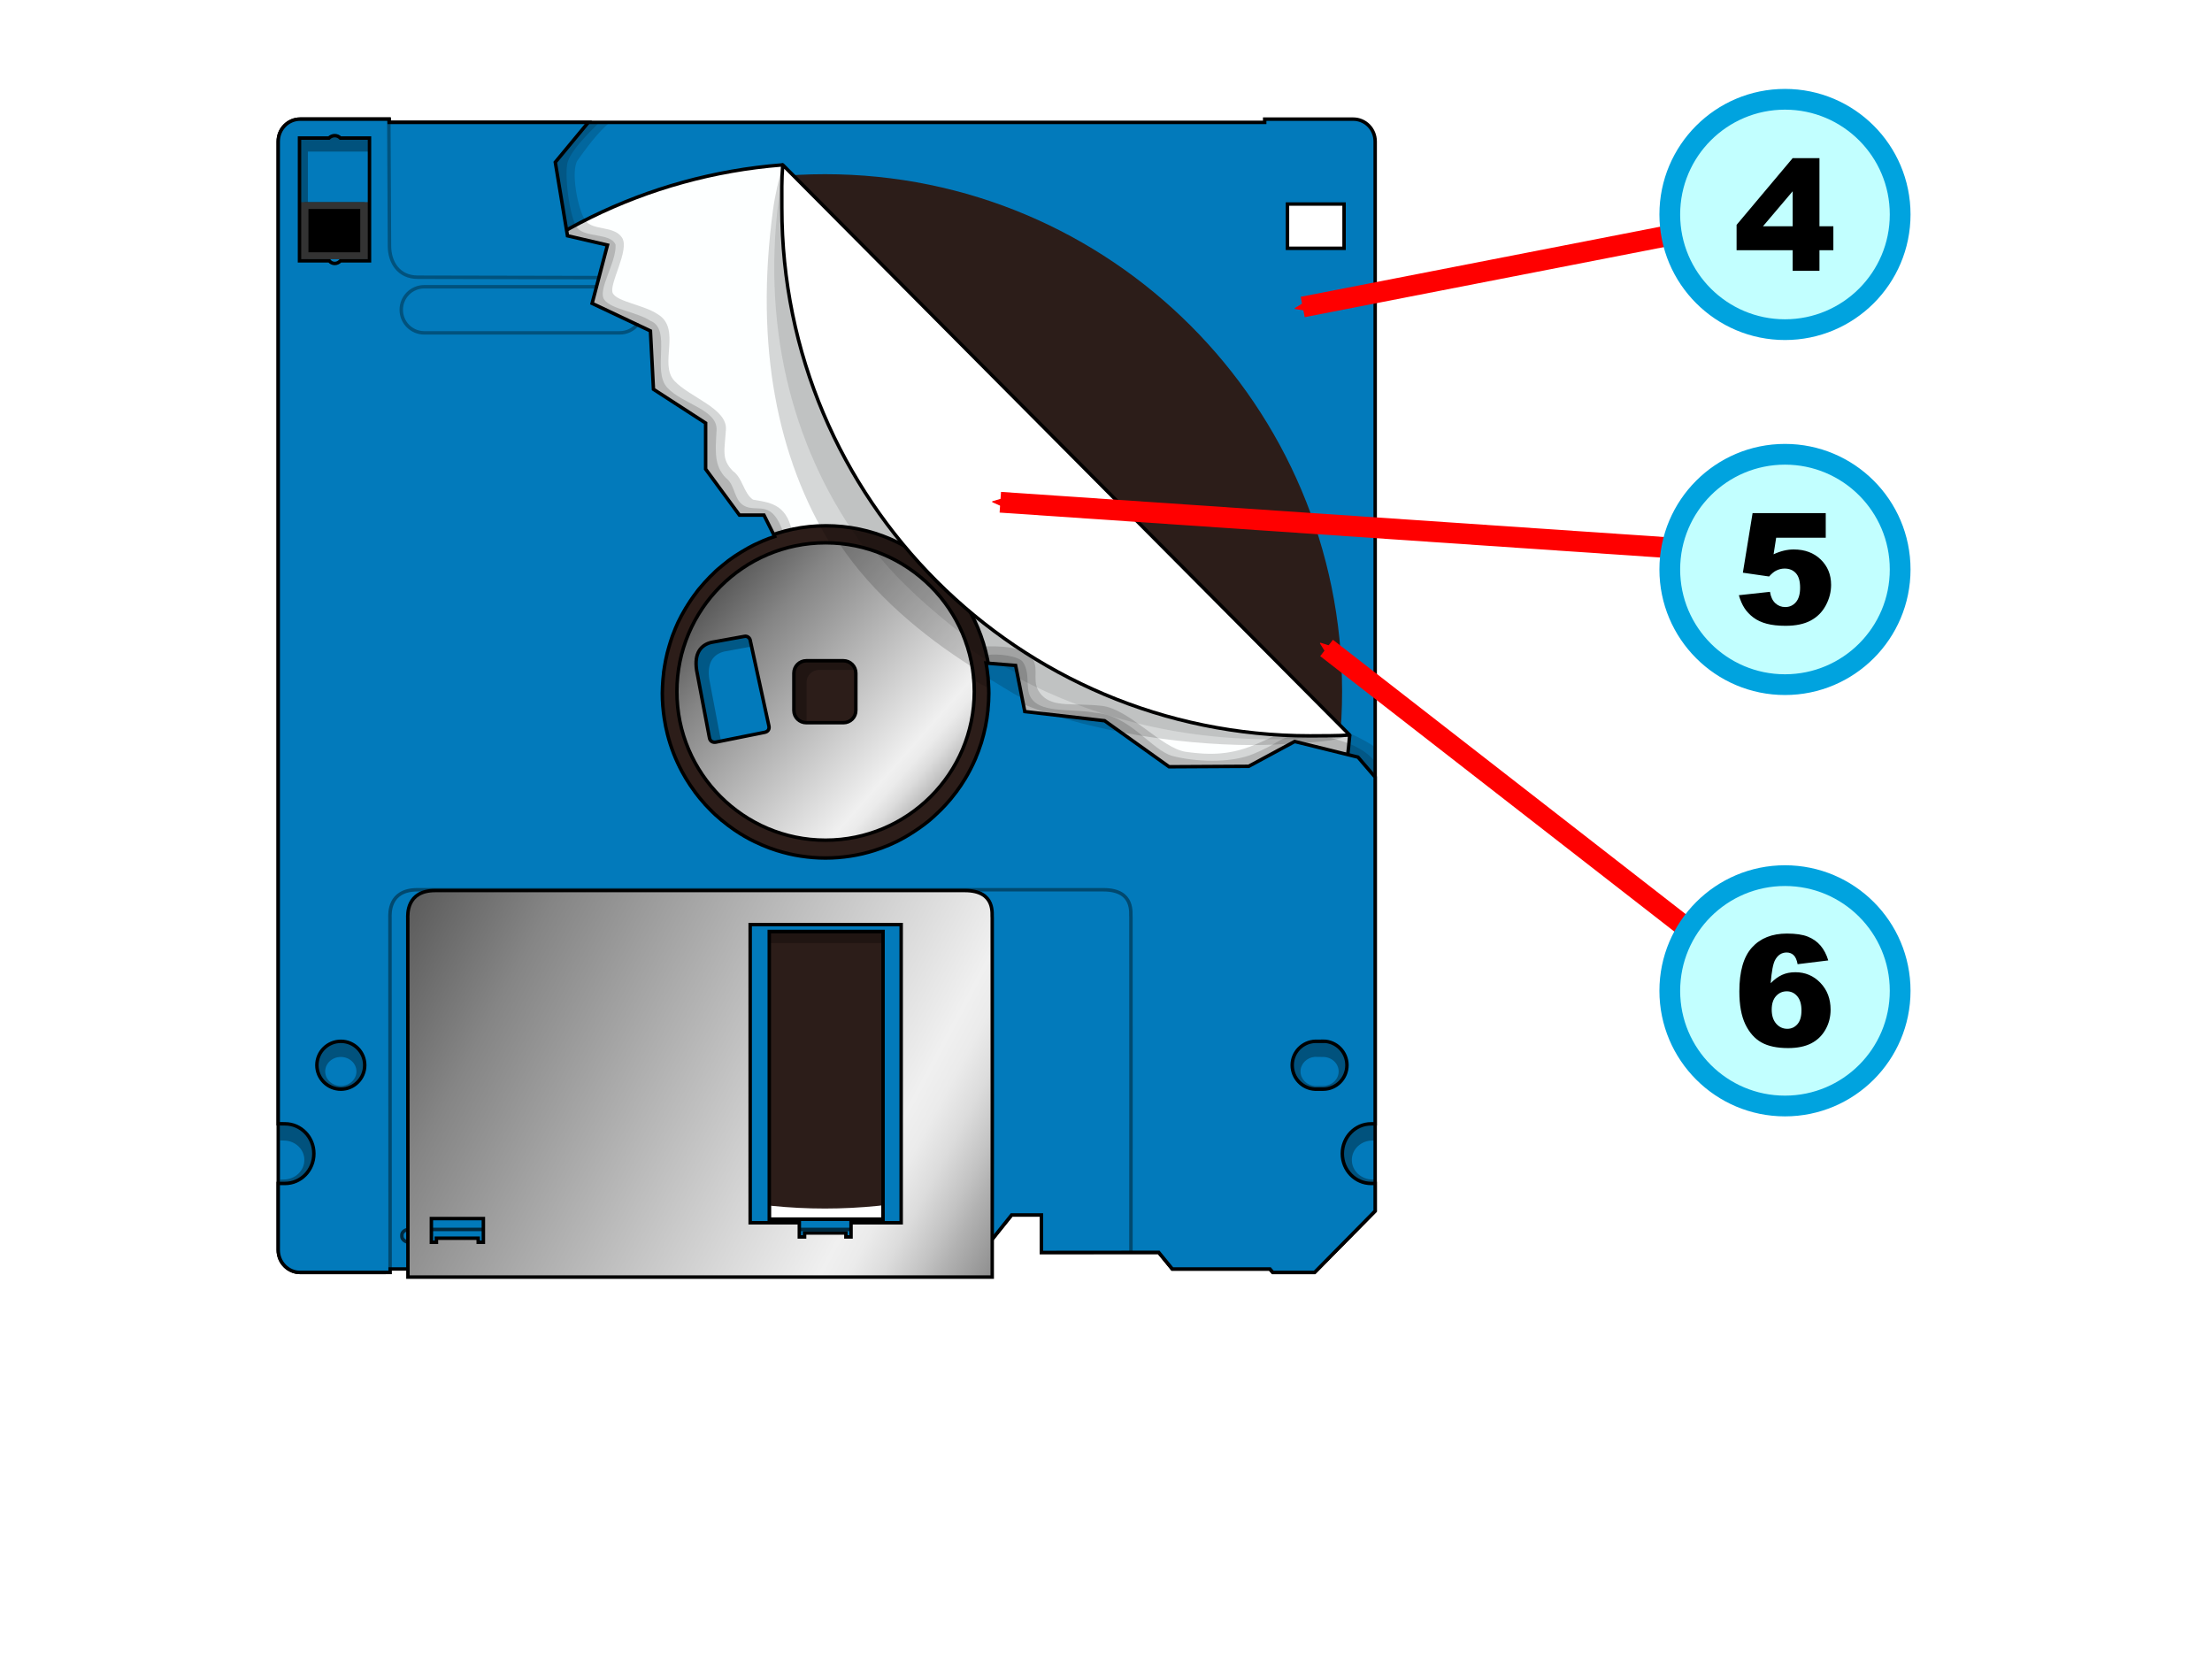 <?xml version="1.0" encoding="UTF-8" standalone="no"?>
<svg
   xmlns:dc="http://purl.org/dc/elements/1.1/"
   xmlns:cc="http://creativecommons.org/ns#"
   xmlns:rdf="http://www.w3.org/1999/02/22-rdf-syntax-ns#"
   xmlns:svg="http://www.w3.org/2000/svg"
   xmlns="http://www.w3.org/2000/svg"
   xmlns:xlink="http://www.w3.org/1999/xlink"
   xmlns:sodipodi="http://sodipodi.sourceforge.net/DTD/sodipodi-0.dtd"
   xmlns:inkscape="http://www.inkscape.org/namespaces/inkscape"
   width="640"
   height="480"
   viewBox="0 0 640 480"
   overflow="visible"
   enable-background="new 0 0 350 750"
   xml:space="preserve"
   id="svg4304"
   sodipodi:version="0.32"
   inkscape:version="0.48.2 r9819"
   sodipodi:docname="Floppy_disk_internal_diagram part2.svg"
   version="1.1"
   style="overflow:visible"><sodipodi:namedview
   inkscape:window-height="759"
   inkscape:window-width="1280"
   inkscape:pageshadow="2"
   inkscape:pageopacity="0.0"
   guidetolerance="10.0"
   gridtolerance="10.0"
   objecttolerance="10.0"
   borderopacity="1.0"
   bordercolor="#666666"
   pagecolor="#ffffff"
   id="base"
   inkscape:zoom="1"
   inkscape:cx="313.09859"
   inkscape:cy="258.96939"
   inkscape:window-x="-4"
   inkscape:window-y="-4"
   inkscape:current-layer="svg4304"
   showgrid="false"
   inkscape:window-maximized="1"
   showguides="true"
   inkscape:guide-bbox="true"
   inkscape:snap-global="false"
   fit-margin-top="1"
   fit-margin-left="1"
   fit-margin-right="1"
   fit-margin-bottom="1"
   units="px" /><title
   id="title4856">Anatomy of a 3.5&quot; diskette</title><defs
   id="defs4899"><linearGradient
     gradientTransform="matrix(1,0,0,-1,17,770.899)"
     y2="527.782"
     x2="192.001"
     y1="623.375"
     x1="32.428"
     gradientUnits="userSpaceOnUse"
     id="Metal_gradient">
<stop
   id="stop4595"
   style="stop-color: rgb(43, 43, 43);"
   offset="0" />
<stop
   id="stop4597"
   style="stop-color: rgb(133, 133, 133);"
   offset="0.275" />
<stop
   id="stop4599"
   style="stop-color: rgb(240, 240, 240);"
   offset="0.691" />
<stop
   id="stop4601"
   style="stop-color: rgb(235, 235, 235);"
   offset="0.716" />
<stop
   id="stop4603"
   style="stop-color: rgb(220, 220, 220);"
   offset="0.746" />
<stop
   id="stop4605"
   style="stop-color: rgb(195, 195, 195);"
   offset="0.779" />
<stop
   id="stop4607"
   style="stop-color: rgb(178, 178, 178);"
   offset="0.798" />
<stop
   id="stop4609"
   style="stop-color: rgb(92, 92, 92);"
   offset="0.91" />
</linearGradient><marker
     inkscape:stockid="Arrow2Sendc"
     orient="auto"
     refY="0"
     refX="0"
     id="Arrow2Sendc"
     style="overflow:visible"><path
       id="path6931"
       style="font-size:12px;fill:#ff0000;fill-rule:evenodd;stroke:#ff0000;stroke-width:0.625;stroke-linejoin:round"
       d="M 8.719,4.034 -2.207,0.016 8.719,-4.002 c -1.745,2.372 -1.735,5.617 -6e-7,8.035 z"
       transform="matrix(-0.3,0,0,-0.3,0.69,0)"
       inkscape:connector-curvature="0" /></marker><marker
     inkscape:stockid="Arrow2Send0"
     orient="auto"
     refY="0"
     refX="0"
     id="Arrow2Send0"
     style="overflow:visible"><path
       id="path7643"
       style="font-size:12px;fill:#ff0000;fill-rule:evenodd;stroke:#ff0000;stroke-width:0.625;stroke-linejoin:round"
       d="M 8.719,4.034 -2.207,0.016 8.719,-4.002 c -1.745,2.372 -1.735,5.617 -6e-7,8.035 z"
       transform="matrix(-0.3,0,0,-0.3,0.69,0)"
       inkscape:connector-curvature="0" /></marker><marker
     inkscape:stockid="Arrow2SendcF"
     orient="auto"
     refY="0"
     refX="0"
     id="Arrow2SendcF"
     style="overflow:visible"><path
       id="path7646"
       style="font-size:12px;fill:#ff0000;fill-rule:evenodd;stroke:#ff0000;stroke-width:0.625;stroke-linejoin:round"
       d="M 8.719,4.034 -2.207,0.016 8.719,-4.002 c -1.745,2.372 -1.735,5.617 -6e-7,8.035 z"
       transform="matrix(-0.3,0,0,-0.3,0.69,0)"
       inkscape:connector-curvature="0" /></marker><marker
     inkscape:stockid="Arrow2Sendi"
     orient="auto"
     refY="0"
     refX="0"
     id="Arrow2Sendi"
     style="overflow:visible"><path
       id="path7649"
       style="font-size:12px;fill:#ff0000;fill-rule:evenodd;stroke:#ff0000;stroke-width:0.625;stroke-linejoin:round"
       d="M 8.719,4.034 -2.207,0.016 8.719,-4.002 c -1.745,2.372 -1.735,5.617 -6e-7,8.035 z"
       transform="matrix(-0.3,0,0,-0.3,0.69,0)"
       inkscape:connector-curvature="0" /></marker><marker
     inkscape:stockid="Arrow2Sendq"
     orient="auto"
     refY="0"
     refX="0"
     id="Arrow2Sendq"
     style="overflow:visible"><path
       id="path7652"
       style="font-size:12px;fill:#ff0000;fill-rule:evenodd;stroke:#ff0000;stroke-width:0.625;stroke-linejoin:round"
       d="M 8.719,4.034 -2.207,0.016 8.719,-4.002 c -1.745,2.372 -1.735,5.617 -6e-7,8.035 z"
       transform="matrix(-0.3,0,0,-0.3,0.69,0)"
       inkscape:connector-curvature="0" /></marker><marker
     inkscape:stockid="Arrow2SendK"
     orient="auto"
     refY="0"
     refX="0"
     id="Arrow2SendK"
     style="overflow:visible"><path
       id="path7655"
       style="font-size:12px;fill:#ff0000;fill-rule:evenodd;stroke:#ff0000;stroke-width:0.625;stroke-linejoin:round"
       d="M 8.719,4.034 -2.207,0.016 8.719,-4.002 c -1.745,2.372 -1.735,5.617 -6e-7,8.035 z"
       transform="matrix(-0.3,0,0,-0.3,0.69,0)"
       inkscape:connector-curvature="0" /></marker><marker
     inkscape:stockid="Arrow2Sendp"
     orient="auto"
     refY="0"
     refX="0"
     id="Arrow2Sendp"
     style="overflow:visible"><path
       id="path7658"
       style="font-size:12px;fill:#ff0000;fill-rule:evenodd;stroke:#ff0000;stroke-width:0.625;stroke-linejoin:round"
       d="M 8.719,4.034 -2.207,0.016 8.719,-4.002 c -1.745,2.372 -1.735,5.617 -6e-7,8.035 z"
       transform="matrix(-0.3,0,0,-0.3,0.69,0)"
       inkscape:connector-curvature="0" /></marker><marker
     inkscape:stockid="Arrow2SendD"
     orient="auto"
     refY="0"
     refX="0"
     id="Arrow2SendD"
     style="overflow:visible"><path
       id="path7661"
       style="font-size:12px;fill:#ff0000;fill-rule:evenodd;stroke:#ff0000;stroke-width:0.625;stroke-linejoin:round"
       d="M 8.719,4.034 -2.207,0.016 8.719,-4.002 c -1.745,2.372 -1.735,5.617 -6e-7,8.035 z"
       transform="matrix(-0.3,0,0,-0.3,0.69,0)"
       inkscape:connector-curvature="0" /></marker><marker
     inkscape:stockid="Arrow2SendV"
     orient="auto"
     refY="0"
     refX="0"
     id="Arrow2SendV"
     style="overflow:visible"><path
       id="path7664"
       style="font-size:12px;fill:#ff0000;fill-rule:evenodd;stroke:#ff0000;stroke-width:0.625;stroke-linejoin:round"
       d="M 8.719,4.034 -2.207,0.016 8.719,-4.002 c -1.745,2.372 -1.735,5.617 -6e-7,8.035 z"
       transform="matrix(-0.3,0,0,-0.3,0.69,0)"
       inkscape:connector-curvature="0" /></marker><linearGradient
     inkscape:collect="always"
     xlink:href="#Metal_gradient"
     id="linearGradient3589"
     gradientUnits="userSpaceOnUse"
     gradientTransform="matrix(1.329,0,0,-1.55,58.139,1213.066)"
     x1="20.831"
     y1="632.736"
     x2="196.777"
     y2="523.102" /><linearGradient
     inkscape:collect="always"
     xlink:href="#Metal_gradient"
     id="linearGradient3605"
     gradientUnits="userSpaceOnUse"
     gradientTransform="matrix(1.78,0,0,-1.78,43.586,1362.659)"
     x1="85.279"
     y1="677.745"
     x2="140.682"
     y2="628.834" /></defs>
<path
   inkscape:connector-curvature="0"
   id="use4151"
   d="m 86.848,34.469 c -3.505,0 -6.344,2.887 -6.344,6.469 l 0,320.719 c 0,3.583 2.838,6.5 6.344,6.5 l 24.25,0 0,-4.125 12.344,0 3.188,3.156 153.531,0 12.531,-15.656 8.625,0 0,10.844 33.938,0 3.938,4.812 28.219,0 0.844,0.969 12.094,0 17.531,-17.781 0,-309.438 c 0,-3.582 -2.839,-6.469 -6.344,-6.469 l -25.625,0 0,0.938 -253.344,0 0,-0.938 -25.719,0 z m 285.656,24.562 16.375,0 0,12.812 -16.375,0 0,-12.812 z m -283.906,0.031 16.406,0 0,12.781 -16.406,0 0,-12.781 z m 133.969,210.375 32.906,0 0,83.281 -32.906,0 0,-83.281 z"
   style="fill:#027abb;stroke:#000000;stroke-width:1" />
<path
   inkscape:connector-curvature="0"
   id="path7770"
   d="m 238.676,50.398 c -82.642,0 -149.634,66.992 -149.634,149.634 0,82.642 66.992,149.634 149.634,149.634 82.642,0 149.634,-66.992 149.634,-149.634 0,-82.642 -66.992,-149.634 -149.634,-149.634 z M 216.534,181.626 c 0.725,-0.002 1.382,0.544 1.562,1.225 l 6.309,28.052 c 0.241,0.991 -0.212,1.926 -1.531,2.144 l -16.599,3.522 c -0.937,0.167 -2.023,-0.17 -2.205,-1.623 l -4.226,-21.805 c -0.916,-5.635 1.409,-8.357 4.961,-9.188 l 11.423,-2.297 c 0.105,-0.023 0.203,-0.03 0.306,-0.031 z"
   style="fill:#2c1d19;fill-opacity:1" /><path
   style="color:#000000;fill:#fdffff;fill-opacity:1;fill-rule:evenodd;stroke:#000000;stroke-width:1;stroke-miterlimit:4;stroke-opacity:1;stroke-dasharray:none;marker:none;visibility:visible;display:inline;overflow:visible;enable-background:accumulate"
   d="m 226.219,47.721 c -78.687,6.211 -140.625,71.904 -140.625,152.188 0,78.791 59.623,143.681 136.219,151.937 l 0,-82.344 34.438,0 0,82.188 c 71.693,-8.361 128.139,-66.411 134.25,-138.781 L 226.219,47.721 z M 239,152.127 c 26.343,0 47.688,21.689 47.688,48.438 0,26.748 -21.345,48.437 -47.688,48.437 -26.343,0 -47.688,-21.689 -47.688,-48.437 0,-26.748 21.345,-48.438 47.688,-48.438 z"
   id="path4732"
   inkscape:connector-curvature="0" /><path
   style="fill:#000000;fill-opacity:0.157;stroke:none"
   d="m 158.523,35.245 c -4.755,2.184 -3.373,9.003 -3.25,13.411 C 142.16,139.776 189.543,174.026 216.554,158.312 c 3.797,-2.757 8.119,-3.532 12.594,-4.617 -1.681,-8.136 -6.838,-8.294 -11.281,-9.133 -2.808,-1.972 -2.884,-6.139 -5.812,-8.281 -3.38,-3.42 -2.407,-5.885 -2.021,-12.001 0.385,-6.116 -10.371,-9.24 -14.916,-14.093 -4.546,-4.852 2.155,-15.015 -4.781,-19.25 -3.944,-2.694 -11.745,-3.605 -13.031,-6.094 -1.286,-2.488 5.008,-12.548 2.657,-16.103 -2.351,-3.556 -8.478,-1.915 -10.626,-4.958 -2.147,-3.043 -4.345,-14.519 -2.156,-17.501 2.188,-2.982 5.66,-8.015 9.551,-11.088 z M 284.778,187.04 c 1.218,2.959 1.743,8.172 2.765,10.96 -18.164,60.753 63.852,37.371 110.322,35.668 l -0.007,-17.471 c 0,0 -1.448,-1.161 -5.235,-3.052 -3.787,-1.891 -11.401,-3.847 -16.845,-2.787 -5.444,1.061 -5.811,2.268 -12.802,5.153 -6.991,2.884 -12.745,3.025 -19.824,2.024 -7.079,-1.002 -16.396,-12.423 -24.379,-13.317 -7.983,-0.894 -13.973,0.579 -17.344,-3.069 -3.371,-3.647 -0.619,-7.085 -2.617,-10.464 -3.032,-3.785 -9.475,-3.76 -14.034,-3.645 z"
   id="path4800"
   inkscape:connector-curvature="0"
   sodipodi:nodetypes="cccccczzczzzzcccccczzzzzzccc" /><path
   inkscape:connector-curvature="0"
   id="use8424"
   d="m 203.987,183.636 c -1.387,2.798 -2.462,5.773 -3.219,8.875 l 0,20.437 c 0.562,2.303 1.302,4.547 2.219,6.688 l 50.688,0 0,-36 -49.688,0 z m 15.375,3.093 c 0.626,0 1.189,0.46 1.344,1.063 l 5.438,24.875 c 0.208,0.877 -0.174,1.713 -1.312,1.906 l -14.031,2.813 c -0.809,0.148 -1.749,-0.183 -1.906,-1.469 l -3.656,-19.281 c -0.79,-4.988 1.246,-7.39 4.312,-8.125 l 9.531,-1.75 c 0.09,-0.02 0.192,-0.03 0.281,-0.03 z m 17.594,7.094 10.75,0 c 1.981,0 3.594,1.614 3.594,3.594 l 0,10.781 c 0,1.981 -1.613,3.563 -3.594,3.563 l -10.75,0 c -1.979,0 -3.594,-1.583 -3.594,-3.563 l 0,-10.781 c 0,-1.981 1.614,-3.594 3.594,-3.594 z"
   style="fill:#000000;fill-opacity:0.282;stroke:none" /><path
   style="fill:#000000;fill-opacity:0.157;stroke:none"
   d="m 156.461,35.379 c -4.217,2.133 -3.95,7.921 -3.219,12.121 4.296,68.338 -5.898,103.811 59.688,114.062 4.159,-3.402 8.711,-5.456 13.771,-7.271 -3.253,-9.647 -7.106,-6.242 -10.813,-7.677 -3.707,-1.435 -2.943,-6.188 -5.864,-8.333 -3.38,-3.42 -3.083,-7.601 -2.697,-13.717 0.385,-6.116 -9.697,-7.504 -14.24,-12.377 -4.543,-4.873 1.332,-16.816 -4.844,-19.344 -4.141,-2.651 -11.254,-3.306 -13.375,-6.093 -2.121,-2.788 3.514,-10.785 3.24,-15.936 -1.334,-3.447 -8.746,-2.017 -11.041,-4.834 -2.296,-2.818 -3.956,-16.093 -2.729,-19.387 1.227,-3.293 5.197,-7.333 9.094,-11.214 z M 285.678,189.514 c 0.212,1.706 1.29,6.085 2.32,8.933 -18.384,61.901 63.552,36.93 109.786,36.019 l 0.114,-13.896 c -0.746,-1.233 -2.699,-3.158 -6.268,-4.858 -3.569,-1.701 -13.473,-4.426 -17.998,-2.898 -4.525,1.529 -3.973,2.343 -10.864,5.267 -6.891,2.923 -17.333,2.27 -23.471,0.656 -6.137,-1.614 -12.26,-11.869 -22.555,-12.519 -5.636,-1.134 -13.575,-0.01 -17.261,-2.986 -3.686,-2.976 -0.854,-7.704 -3.528,-11.707 -1.164,-1.712 -7.247,-2.503 -10.275,-2.011 z"
   id="path4795"
   inkscape:connector-curvature="0"
   sodipodi:nodetypes="cccczczzczczzcccccczzzzczcc" /><path
   sodipodi:nodetypes="ccccccccc"
   inkscape:connector-curvature="0"
   id="path4189"
   d="m 86.393,40.123 0,35.031 2.686,0 0,-31.296 17.533,0 0,-3.735 -8.256,0 c -0.964,-0.845 -2.195,-0.845 -3.159,0 z"
   style="color:#000000;fill:#000000;fill-opacity:0.329;stroke:none;stroke-width:1;marker:none;visibility:visible;display:inline;overflow:visible;enable-background:accumulate" /><g
   id="g4396"
   transform="translate(44.139,-401.046)"><rect
     y="459.518"
     x="42.578"
     height="16.522"
     width="20.044"
     id="rect4372"
     style="color:#000000;fill:#333333;fill-opacity:1;fill-rule:evenodd;stroke:none;stroke-width:8;marker:none;visibility:visible;display:inline;overflow:visible;enable-background:accumulate" /><rect
     style="color:#000000;fill:#000000;fill-opacity:1;fill-rule:evenodd;stroke:none;stroke-width:1;marker:none;visibility:visible;display:inline;overflow:visible;enable-background:accumulate"
     id="rect4374"
     width="14.989"
     height="12.528"
     x="45.105"
     y="461.515" /></g><path
   style="fill:#027abb;stroke:#000000;stroke-width:1"
   d="m 86.844,34.471 c -3.505,0 -6.344,2.887 -6.344,6.469 l 0,284.187 c 0.846,0.007 1.74,0.031 1.969,0.031 4.615,0 8.344,3.859 8.344,8.625 0,4.766 -3.729,8.625 -8.344,8.625 -0.233,0 -1.124,-0.008 -1.969,0 l 0,19.25 c 0,3.582 2.838,6.5 6.344,6.5 l 26.031,0 0,-1 167.281,0 12.541,-15.637 8.616,0 0,10.856 33.938,-0.031 3.938,4.812 28.25,0 0.844,1 12.062,0 17.531,-17.781 0,-7.969 c -0.381,-0.002 -1.07,0 -1.156,0 -4.615,0 -8.344,-3.859 -8.344,-8.625 0,-4.766 3.729,-8.625 8.344,-8.625 0.085,0 0.777,0.002 1.156,0 l 0,-100.312 -4.969,-5.781 -18.312,-4.531 -13.312,7.187 -23.031,0.125 -18.656,-13.312 -23.094,-2.656 -2.656,-13.344 -8.562,-0.688 c 0.087,0.48 0.177,0.954 0.25,1.438 0.035,0.229 0.062,0.458 0.094,0.688 0.014,0.103 0.018,0.209 0.031,0.312 0.077,0.588 0.164,1.186 0.219,1.781 0.002,0.02 -0.002,0.043 0,0.062 0.06,0.657 0.092,1.304 0.125,1.969 0.043,0.807 0.094,1.621 0.094,2.438 0,1.593 -0.099,3.166 -0.25,4.719 -0.005,0.05 0.005,0.104 0,0.156 -10e-4,0.01 0.001,0.021 0,0.031 -0.008,0.08 -0.022,0.167 -0.031,0.25 -0.16,1.507 -0.391,3.007 -0.688,4.469 -0.157,0.776 -0.337,1.55 -0.531,2.312 -0.194,0.762 -0.395,1.504 -0.625,2.25 -0.003,0.01 0.003,0.021 0,0.031 -0.227,0.737 -0.489,1.466 -0.75,2.188 -0.003,0 0.003,0.021 0,0.031 -0.262,0.721 -0.549,1.421 -0.844,2.125 -0.004,0 0.004,0.021 0,0.031 -0.092,0.22 -0.186,0.438 -0.281,0.656 -0.829,1.896 -1.787,3.743 -2.844,5.5 -0.789,1.311 -1.625,2.557 -2.531,3.781 -0.009,0.01 -0.023,0.021 -0.031,0.031 -0.511,0.69 -1.047,1.371 -1.594,2.031 -0.9,1.086 -1.853,2.125 -2.844,3.125 -0.275,0.278 -0.562,0.541 -0.844,0.812 -0.817,0.787 -1.628,1.555 -2.5,2.281 -0.921,0.768 -1.898,1.49 -2.875,2.188 -0.5,0.356 -1.017,0.694 -1.531,1.031 -1.662,1.089 -3.359,2.094 -5.156,2.969 -1.376,0.669 -2.804,1.278 -4.25,1.812 -0.723,0.268 -1.448,0.518 -2.188,0.75 -2.218,0.697 -4.499,1.232 -6.844,1.594 -2.345,0.362 -4.774,0.562 -7.219,0.562 -2.434,0 -4.821,-0.203 -7.156,-0.562 l -0.031,0 c -2.335,-0.36 -4.603,-0.902 -6.812,-1.594 l -0.031,0 c -0.739,-0.232 -1.464,-0.482 -2.188,-0.75 -1.438,-0.531 -2.851,-1.149 -4.219,-1.812 l -0.031,0 c -2.064,-1.005 -4.022,-2.152 -5.906,-3.438 -1.249,-0.852 -2.465,-1.784 -3.625,-2.75 l -0.031,0 c -0.577,-0.481 -1.134,-0.992 -1.688,-1.5 l -0.031,0 c -0.565,-0.518 -1.086,-1.049 -1.625,-1.594 -0.529,-0.534 -1.059,-1.066 -1.562,-1.625 -0.005,0 0.005,-0.031 0,-0.031 -1.01,-1.124 -1.973,-2.282 -2.875,-3.5 -0.005,0 0.005,-0.021 0,-0.031 -0.453,-0.612 -0.888,-1.21 -1.312,-1.844 -0.849,-1.268 -1.648,-2.587 -2.375,-3.938 -1.817,-3.379 -3.248,-7.002 -4.219,-10.812 -0.388,-1.524 -0.699,-3.077 -0.938,-4.656 -0.358,-2.368 -0.562,-4.781 -0.562,-7.25 0,-0.667 0.036,-1.34 0.062,-2 0.026,-0.652 0.073,-1.292 0.125,-1.938 0.048,-0.597 0.118,-1.19 0.188,-1.781 0.017,-0.145 0.013,-0.293 0.031,-0.438 0.069,-0.543 0.163,-1.089 0.25,-1.625 0.204,-1.257 0.451,-2.497 0.75,-3.719 0.002,-0.01 -0.002,-0.021 0,-0.031 0.151,-0.614 0.326,-1.208 0.5,-1.812 0.142,-0.493 0.28,-0.983 0.438,-1.469 0.122,-0.379 0.244,-0.751 0.375,-1.125 0.084,-0.24 0.162,-0.482 0.25,-0.719 0.235,-0.638 0.489,-1.282 0.75,-1.906 0.013,-0.03 0.019,-0.064 0.031,-0.094 0.253,-0.603 0.505,-1.192 0.781,-1.781 0.118,-0.252 0.252,-0.501 0.375,-0.75 0.212,-0.431 0.432,-0.857 0.656,-1.281 0.209,-0.395 0.436,-0.767 0.656,-1.156 0.206,-0.365 0.41,-0.735 0.625,-1.094 0.065,-0.108 0.153,-0.204 0.219,-0.312 0.036,-0.06 0.057,-0.129 0.094,-0.188 0.644,-1.044 1.311,-2.043 2.031,-3.031 0.07,-0.1 0.148,-0.186 0.219,-0.281 0.294,-0.397 0.569,-0.8 0.875,-1.188 0.082,-0.104 0.167,-0.209 0.25,-0.312 0.301,-0.375 0.626,-0.729 0.938,-1.094 0.27,-0.317 0.534,-0.628 0.812,-0.938 0.488,-0.543 0.988,-1.075 1.5,-1.594 0.041,-0.04 0.084,-0.08 0.125,-0.125 0.14,-0.141 0.296,-0.268 0.438,-0.406 0.305,-0.3 0.593,-0.615 0.906,-0.906 0.076,-0.07 0.142,-0.149 0.219,-0.219 0.195,-0.18 0.396,-0.355 0.594,-0.531 0.295,-0.262 0.605,-0.495 0.906,-0.75 0.198,-0.167 0.393,-0.336 0.594,-0.5 0.348,-0.284 0.706,-0.57 1.062,-0.844 0.17,-0.131 0.328,-0.277 0.5,-0.406 0.558,-0.418 1.142,-0.826 1.719,-1.219 0.043,-0.03 0.082,-0.074 0.125,-0.094 0.582,-0.395 1.181,-0.756 1.781,-1.125 0.65,-0.399 1.298,-0.789 1.969,-1.156 0.565,-0.311 1.14,-0.618 1.719,-0.906 0.176,-0.09 0.355,-0.165 0.531,-0.25 0.617,-0.296 1.244,-0.574 1.875,-0.844 0.063,-0.03 0.124,-0.074 0.188,-0.094 0.619,-0.262 1.243,-0.515 1.875,-0.75 0.132,-0.05 0.273,-0.08 0.406,-0.125 0.397,-0.144 0.786,-0.304 1.188,-0.438 l -3.094,-6.188 -7.094,0 -9.781,-13.312 0,-13.312 -15.094,-9.781 -0.875,-16.875 -16.875,-7.969 4.438,-16.875 -11.562,-2.688 -3.531,-21.281 9.562,-11.531 -57.625,0 -0.031,-0.938 z m -0.188,5.469 8.512,0 c 0.976,-0.934 2.397,-0.934 3.328,0 l 8.41,0 0,35.531 -8.41,0 c -0.955,1.042 -2.469,0.976 -3.217,0 l -8.623,0 z m 135.916,229.562 32.918,0 0,83.281 -32.918,0 z m 160.24,31.75 c 3.827,0 6.906,3.111 6.906,6.938 0,3.827 -3.079,6.938 -6.906,6.938 l -2.344,0 c -3.676,-0.17 -6.594,-3.22 -6.594,-6.938 0,-3.747 2.971,-6.78 6.688,-6.906 0.079,10e-4 2.17,0 2.25,0 z m -284.188,0.031 c 3.827,0 6.906,3.079 6.906,6.906 0,3.827 -3.079,6.938 -6.906,6.938 -3.827,0 -6.938,-3.111 -6.938,-6.938 0,-3.827 3.11,-6.906 6.938,-6.906 z"
   id="use7731-8"
   inkscape:connector-curvature="0"
   sodipodi:nodetypes="sscssscsscccccccccccccsssccccccccccccccccscccccscccccccccccccccccccsscccccccccccccccccscscsccccccccccccccccccccccccccccccccccccccccccccccccccccccccccccscccccccccccccccsscscccsssss" /><path
   sodipodi:nodetypes="csss"
   id="path4379-3"
   d="m 112.499,34.171 c 0,0 0.186,33.34 0.186,36.967 0,4.838 2.72,9.068 8.161,9.068 1.744,0 20.163,0.04 52.485,0.112"
   style="fill:none;stroke:#000000;stroke-width:1px;stroke-linecap:butt;stroke-linejoin:miter;stroke-opacity:0.33;overflow:visible"
   inkscape:connector-curvature="0" /><path
   sodipodi:nodetypes="ssssssssscccccccccsssssssss"
   inkscape:connector-curvature="0"
   style="fill:url(#linearGradient3605);fill-opacity:1;stroke:#000000;stroke-width:1;stroke-miterlimit:4;stroke-dasharray:none"
   d="m 238.846,157.048 c -11.882,0 -22.607,4.819 -30.392,12.605 -7.786,7.785 -12.605,18.558 -12.605,30.439 0,11.88 4.819,22.606 12.605,30.392 7.786,7.786 18.51,12.605 30.392,12.605 11.881,0 22.653,-4.819 30.439,-12.605 7.786,-7.786 12.605,-18.512 12.605,-30.392 0,-11.881 -4.819,-22.654 -12.605,-30.439 -7.786,-7.786 -18.558,-12.605 -30.439,-12.605 z m -23.436,27.065 c 0.722,-0.164 1.45,0.351 1.627,1.04 l 5.422,24.852 c 0.208,0.878 -0.172,1.706 -1.31,1.898 l -14.024,2.818 c -0.809,0.148 -1.741,-0.16 -1.898,-1.446 l -3.66,-19.294 c -0.79,-4.988 1.227,-7.398 4.293,-8.134 z m 17.88,7.062 10.738,0 c 1.981,0 3.595,1.615 3.595,3.595 l 0,10.784 c 0,1.981 -1.614,3.548 -3.595,3.548 l -10.738,0 c -1.979,0 -3.595,-1.569 -3.595,-3.548 l 0,-10.784 c 0,-1.981 1.615,-3.595 3.595,-3.595 z"
   id="use4842" /><path
   sodipodi:nodetypes="ccssssssssszc"
   inkscape:connector-curvature="0"
   id="path4821"
   d="M 390.508,212.66 226.472,47.701 c -1.188,4.364 -2.216,8.625 -2.806,12.974 -5.383,39.691 1.408,71.97 16.52,96.549 0.694,1.128 2.077,-0.813 2.805,0.283 9.418,14.169 23.744,26.275 38.019,35.297 0.992,0.627 -0.628,3.245 0.389,3.821 1.506,0.853 3.034,1.677 4.582,2.471 0.53,0.272 -0.653,-3.099 -0.118,-2.834 2.276,1.127 7.298,4.584 9.656,5.586 0.496,0.211 0.007,1.667 0.507,1.872 24.214,9.945 56.144,12.593 73.144,11.684 16.999,-0.91 17.606,-1.32 21.337,-2.744 z"
   style="color:#000000;fill:#000000;fill-opacity:0.157;fill-rule:evenodd;stroke:none;stroke-width:1;marker:none;visibility:visible;display:inline;overflow:visible;enable-background:accumulate" /><path
   style="color:#000000;fill:#000000;fill-opacity:0.1;fill-rule:evenodd;stroke:none;stroke-width:1;marker:none;visibility:visible;display:inline;overflow:visible;enable-background:accumulate"
   d="M 390.508,212.66 226.472,47.701 c -0.638,3.332 -0.676,6.007 -1.224,10.361 -4.822,38.28 4.673,73.479 25.031,100.65 0.566,0.755 2.301,0.04 2.883,0.782 7.029,8.961 15.898,16.685 25.043,23.844 0.922,0.722 0.275,2.949 1.237,3.625 2.509,1.767 5.093,3.455 7.747,5.062 0.649,0.394 1.823,0 2.481,0.385 1.022,0.596 3.407,1.7 4.449,2.272 0.684,0.375 -0.499,1.005 0.194,1.37 22.215,11.697 48.301,18.58 78.184,17.774 4.237,-0.05 9.834,-0.54 18.01,-1.166 z"
   id="path4823"
   inkscape:connector-curvature="0"
   sodipodi:nodetypes="ccssssssssscc" /><path
   style="color:#000000;fill:#ffffff;fill-opacity:1;fill-rule:evenodd;stroke:#000000;stroke-width:1;stroke-linecap:round;stroke-linejoin:round;stroke-miterlimit:4;stroke-opacity:1;stroke-dasharray:none;marker:none;visibility:visible;display:inline;overflow:visible;enable-background:accumulate"
   d="M 390.508,212.66 226.472,47.701 c -0.363,4.295 -0.261,8.035 -0.261,12.424 0,84.386 68.426,152.781 152.812,152.781 4.237,-0.05 7.867,0.04 11.485,-0.246 z"
   id="path3106"
   inkscape:connector-curvature="0"
   sodipodi:nodetypes="ccscc" /><rect
   rx="2.097"
   ry="1.634"
   y="355.71"
   x="116.279"
   height="3.706"
   width="168.59"
   id="rect4165"
   style="color:#000000;fill:none;stroke:#000000;stroke-width:1;stroke-opacity:0.665;marker:none;visibility:visible;display:inline;overflow:visible;enable-background:accumulate" /><path
   sodipodi:nodetypes="sccccsscccccccccccccccccccccc"
   inkscape:connector-curvature="0"
   style="fill:url(#linearGradient3589);stroke:#000000;stroke-width:1;stroke-miterlimit:4;stroke-dasharray:none"
   d="m 125.924,257.656 c -8.433,0 -7.938,7.032 -7.938,8.063 -0.002,32.578 0.041,103.781 0.041,103.781 l 169.051,0 c 0.053,-25.839 0,-74.311 0,-103.781 -0.183,-0.968 1.243,-8.063 -7.936,-8.063 z m 91.125,9.844 43.688,0 0,86.284 -14.506,0 0,4.094 -1.489,0 0,-1.141 -11.949,0 0,1.141 -1.525,0 0,-4.094 -14.219,0 z m -92.24,85.072 15.045,0 0,6.865 -1.492,0 -0.017,-1.187 -12.084,0 0.017,1.187 -1.469,0 z"
   id="use4850" /><path
   inkscape:connector-curvature="0"
   id="path4167"
   d="m 81.029,325.111 0,4.844 c 0.371,0 0.744,0.03 1.031,0.03 3.324,0 6,2.503 6,5.625 0,3.122 -2.676,5.656 -6,5.656 -0.294,0 -0.665,0.03 -1.031,0.03 l 0,1.125 c 0.509,0 1.03,-0.03 1.438,-0.03 4.615,0 8.344,-3.859 8.344,-8.625 0,-4.766 -3.729,-8.625 -8.344,-8.625 -0.399,0 -0.923,-0.02 -1.438,-0.03 z"
   style="color:#000000;fill:#000000;fill-opacity:0.329;stroke:none;stroke-width:1;marker:none;visibility:visible;display:inline;overflow:visible;enable-background:accumulate" /><path
   sodipodi:nodetypes="ssssssssss"
   inkscape:connector-curvature="0"
   id="path4169"
   d="m 98.611,301.275 c -3.827,0 -6.929,3.102 -6.929,6.929 0,3.827 3.102,6.93 6.929,6.93 3.827,0 6.929,-3.103 6.929,-6.93 0,-3.827 -3.102,-6.929 -6.929,-6.929 z m 0,4.536 c 2.491,0 4.517,1.871 4.517,4.189 0,2.319 -2.025,4.19 -4.517,4.19 -2.491,0 -4.517,-1.871 -4.517,-4.19 0,-2.318 2.025,-4.189 4.517,-4.189 z"
   style="color:#000000;fill:#000000;fill-opacity:0.329;stroke:none;stroke-width:1;marker:none;visibility:visible;display:inline;overflow:visible;enable-background:accumulate" /><path
   style="color:#000000;fill:#000000;fill-opacity:0.329;stroke:none;stroke-width:1;marker:none;visibility:visible;display:inline;overflow:visible;enable-background:accumulate"
   d="m 398.16,325.111 0,4.844 c -0.371,0 -0.744,0.03 -1.031,0.03 -3.324,0 -6,2.503 -6,5.625 0,3.122 2.676,5.656 6,5.656 0.294,0 0.665,0.03 1.031,0.03 l 0,1.125 c -0.509,0 -1.03,-0.03 -1.438,-0.03 -4.615,0 -8.344,-3.859 -8.344,-8.625 0,-4.766 3.729,-8.625 8.344,-8.625 0.399,0 0.923,-0.02 1.438,-0.03 z"
   id="path4175"
   inkscape:connector-curvature="0" /><path
   style="color:#000000;fill:#000000;fill-opacity:0.329;stroke:none;stroke-width:1;marker:none;visibility:visible;display:inline;overflow:visible;enable-background:accumulate"
   d="m 382.797,301.275 c -0.11,0 -2.219,0 -2.328,0 -3.675,0.171 -6.601,3.205 -6.601,6.922 0,3.734 2.834,6.779 6.625,6.924 0.094,0 2.212,0 2.304,0 3.827,0 6.929,-3.103 6.929,-6.93 0,-3.827 -3.102,-6.929 -6.929,-6.929 z m 0,4.536 c 2.491,0 4.517,1.871 4.517,4.189 0,2.319 -2.025,4.19 -4.517,4.19 -0.139,0 -2.277,0.04 -2.413,0.03 -2.299,-0.193 -4.104,-2.028 -4.104,-4.217 0,-2.188 1.806,-4.023 4.104,-4.216 0.136,-0.01 2.273,0.03 2.412,0.03 z"
   id="path4179"
   inkscape:connector-curvature="0"
   sodipodi:nodetypes="sssssssscssssscc" /><path
   id="path7332"
   d="M 515.702,160.708 289.421,145.314"
   style="fill:none;stroke:#ff0000;stroke-width:6;stroke-linecap:butt;stroke-linejoin:miter;stroke-miterlimit:4;stroke-opacity:1;stroke-dasharray:none;marker-end:url(#Arrow2SendcF)"
   inkscape:connector-curvature="0"
   sodipodi:nodetypes="cc"
   inkscape:transform-center-x="-118.96917"
   inkscape:transform-center-y="6.2648872" /><path
   sodipodi:nodetypes="cc"
   id="path7342"
   d="M 516.354,61.618 376.912,88.819"
   style="fill:none;stroke:#ff0000;stroke-width:6;stroke-linecap:butt;stroke-linejoin:miter;stroke-miterlimit:4;stroke-opacity:1;stroke-dasharray:none;marker-end:url(#Arrow2Sendp)"
   inkscape:connector-curvature="0" /><circle
   style="fill:#c2ffff;stroke:#00a3df;stroke-width:3.871"
   sodipodi:ry="21.500999"
   sodipodi:rx="21.500999"
   sodipodi:cy="357.52399"
   sodipodi:cx="305.59399"
   id="circle4858"
   r="21.501"
   cy="357.524"
   cx="305.594"
   d="m 327.095,357.524 c 0,11.875 -9.626,21.501 -21.501,21.501 -11.875,0 -21.501,-9.626 -21.501,-21.501 0,-11.875 9.626,-21.501 21.501,-21.501 11.875,0 21.501,9.626 21.501,21.501 z"
   transform="matrix(1.55,0,0,1.55,42.777,-389.399)" /><g
   id="g4860"
   transform="matrix(1.55,0,0,1.55,42.923,-388.784)">
<path
   inkscape:connector-curvature="0"
   id="path4862"
   d="m 299.454,346.611 h 13.656 v 4.594 h -9.253 l -0.485,3.092 c 0.641,-0.302 1.274,-0.528 1.9,-0.679 0.626,-0.15 1.244,-0.226 1.857,-0.226 2.072,0 3.753,0.625 5.043,1.876 1.291,1.251 1.938,2.827 1.938,4.727 0,1.336 -0.332,2.62 -0.996,3.852 -0.664,1.232 -1.605,2.173 -2.825,2.822 -1.219,0.649 -2.779,0.974 -4.682,0.974 -1.366,0 -2.536,-0.129 -3.512,-0.388 -0.975,-0.259 -1.804,-0.644 -2.485,-1.156 -0.684,-0.512 -1.235,-1.093 -1.659,-1.741 -0.424,-0.648 -0.777,-1.457 -1.061,-2.425 l 5.813,-0.633 c 0.142,0.929 0.472,1.635 0.991,2.119 0.519,0.484 1.139,0.725 1.856,0.725 0.804,0 1.465,-0.303 1.99,-0.909 0.523,-0.606 0.786,-1.51 0.786,-2.713 0,-1.23 -0.265,-2.132 -0.793,-2.706 -0.528,-0.574 -1.231,-0.86 -2.108,-0.86 -0.558,0 -1.096,0.136 -1.614,0.409 -0.388,0.197 -0.812,0.555 -1.273,1.071 l -4.897,-0.705 1.813,-11.12 z" />
</g><circle
   style="fill:#c2ffff;stroke:#00a3df;stroke-width:3.871"
   sodipodi:ry="21.500999"
   sodipodi:rx="21.500999"
   sodipodi:cy="259.00101"
   sodipodi:cx="305.59399"
   id="circle4874"
   r="21.501"
   cy="259.001"
   cx="305.594"
   d="m 327.095,259.001 c 0,11.875 -9.626,21.501 -21.501,21.501 -11.875,0 -21.501,-9.626 -21.501,-21.501 0,-11.875 9.626,-21.501 21.501,-21.501 11.875,0 21.501,9.626 21.501,21.501 z"
   transform="matrix(1.55,0,0,1.55,42.777,-339.399)" /><g
   id="g4876"
   transform="matrix(1.55,0,0,1.55,42.799,-338.252)">
<path
   inkscape:connector-curvature="0"
   id="path4878"
   d="m 307.017,264.933 h -10.469 v -4.731 l 10.469,-12.457 h 5 v 12.719 h 2.595 v 4.469 h -2.595 v 3.844 h -5 v -3.844 z m 0,-4.469 v -6.534 l -5.542,6.534 h 5.542 z" />
</g><rect
   style="color:#000000;fill:#000000;fill-opacity:0.274;stroke:none;stroke-width:1;marker:none;visibility:visible;display:inline;overflow:visible;enable-background:accumulate"
   id="rect4169"
   width="33.247"
   height="3.539"
   x="222.184"
   y="269.311" /><path
   id="use4171"
   d="m 327.212,362.358 c 0.053,-25.839 0,-67.389 0,-96.859 -0.183,-0.968 1.243,-8.063 -7.936,-8.063 l -198.509,0 c -8.433,0 -7.938,7.032 -7.938,8.063 -0.002,32.578 0.041,101.753 0.041,101.753"
   style="fill:none;stroke:#000000;stroke-width:1;stroke-miterlimit:4;stroke-opacity:0.404;stroke-dasharray:none"
   inkscape:connector-curvature="0"
   sodipodi:nodetypes="ccsscc" /><path
   style="color:#000000;fill:none;stroke:#000000;stroke-width:1;stroke-linecap:round;stroke-linejoin:round;stroke-miterlimit:4;stroke-opacity:0.329;stroke-dashoffset:0;marker:none;visibility:visible;display:inline;overflow:visible;enable-background:accumulate"
   d="m 184.385,93.955 c -1.222,1.441 -3.046,2.352 -5.092,2.352 l -56.526,0 c -3.695,0 -6.67,-2.975 -6.67,-6.67 0,-3.695 2.975,-6.67 6.67,-6.67 l 49.715,0"
   id="rect4256"
   inkscape:connector-curvature="0"
   sodipodi:nodetypes="cssssc" /><path
   sodipodi:nodetypes="cc"
   id="path7328"
   d="M 516.27,290.486 383.82,187.479"
   style="fill:none;stroke:#ff0000;stroke-width:6;stroke-linecap:butt;stroke-linejoin:miter;stroke-miterlimit:4;stroke-opacity:1;stroke-dasharray:none;marker-end:url(#Arrow2SendK)"
   inkscape:connector-curvature="0" /><circle
   style="fill:#c2ffff;stroke:#00a3df;stroke-width:3.871"
   sodipodi:ry="21.500999"
   sodipodi:rx="21.500999"
   sodipodi:cy="496.82101"
   sodipodi:cx="305.59399"
   id="circle4866"
   r="21.501"
   cy="496.821"
   cx="305.594"
   d="m 327.095,496.821 c 0,11.875 -9.626,21.501 -21.501,21.501 -11.875,0 -21.501,-9.626 -21.501,-21.501 0,-11.875 9.626,-21.501 21.501,-21.501 11.875,0 21.501,9.626 21.501,21.501 z"
   transform="matrix(1.55,0,0,1.55,42.777,-483.399)" /><g
   id="g4868"
   transform="matrix(1.55,0,0,1.55,42.632,-482.518)">
<path
   inkscape:connector-curvature="0"
   id="path4870"
   d="m 313.767,490.578 -5.719,0.705 c -0.148,-0.8 -0.398,-1.363 -0.75,-1.692 -0.351,-0.329 -0.782,-0.494 -1.296,-0.494 -0.926,0 -1.645,0.469 -2.158,1.406 -0.375,0.675 -0.649,2.118 -0.827,4.331 0.686,-0.697 1.389,-1.214 2.11,-1.549 0.723,-0.334 1.559,-0.502 2.506,-0.502 1.838,0 3.394,0.658 4.664,1.978 1.271,1.315 1.907,2.985 1.907,5.01 0,1.364 -0.322,2.611 -0.966,3.74 -0.646,1.129 -1.537,1.982 -2.68,2.563 -1.142,0.578 -2.572,0.867 -4.293,0.867 -2.066,0 -3.728,-0.352 -4.978,-1.057 -1.25,-0.705 -2.248,-1.831 -2.996,-3.377 -0.746,-1.548 -1.12,-3.595 -1.12,-6.142 0,-3.731 0.784,-6.465 2.354,-8.199 1.568,-1.733 3.745,-2.602 6.526,-2.602 1.646,0 2.943,0.191 3.898,0.572 0.953,0.381 1.745,0.938 2.375,1.674 0.63,0.736 1.114,1.656 1.443,2.768 z m -10.554,9.189 c 0,1.118 0.281,1.994 0.844,2.627 0.563,0.635 1.252,0.951 2.066,0.951 0.75,0 1.378,-0.286 1.885,-0.859 0.506,-0.572 0.759,-1.427 0.759,-2.563 0,-1.164 -0.263,-2.054 -0.787,-2.662 -0.524,-0.611 -1.177,-0.916 -1.953,-0.916 -0.797,0 -1.466,0.296 -2.004,0.887 -0.541,0.592 -0.81,1.437 -0.81,2.535 z" />
</g></svg>
